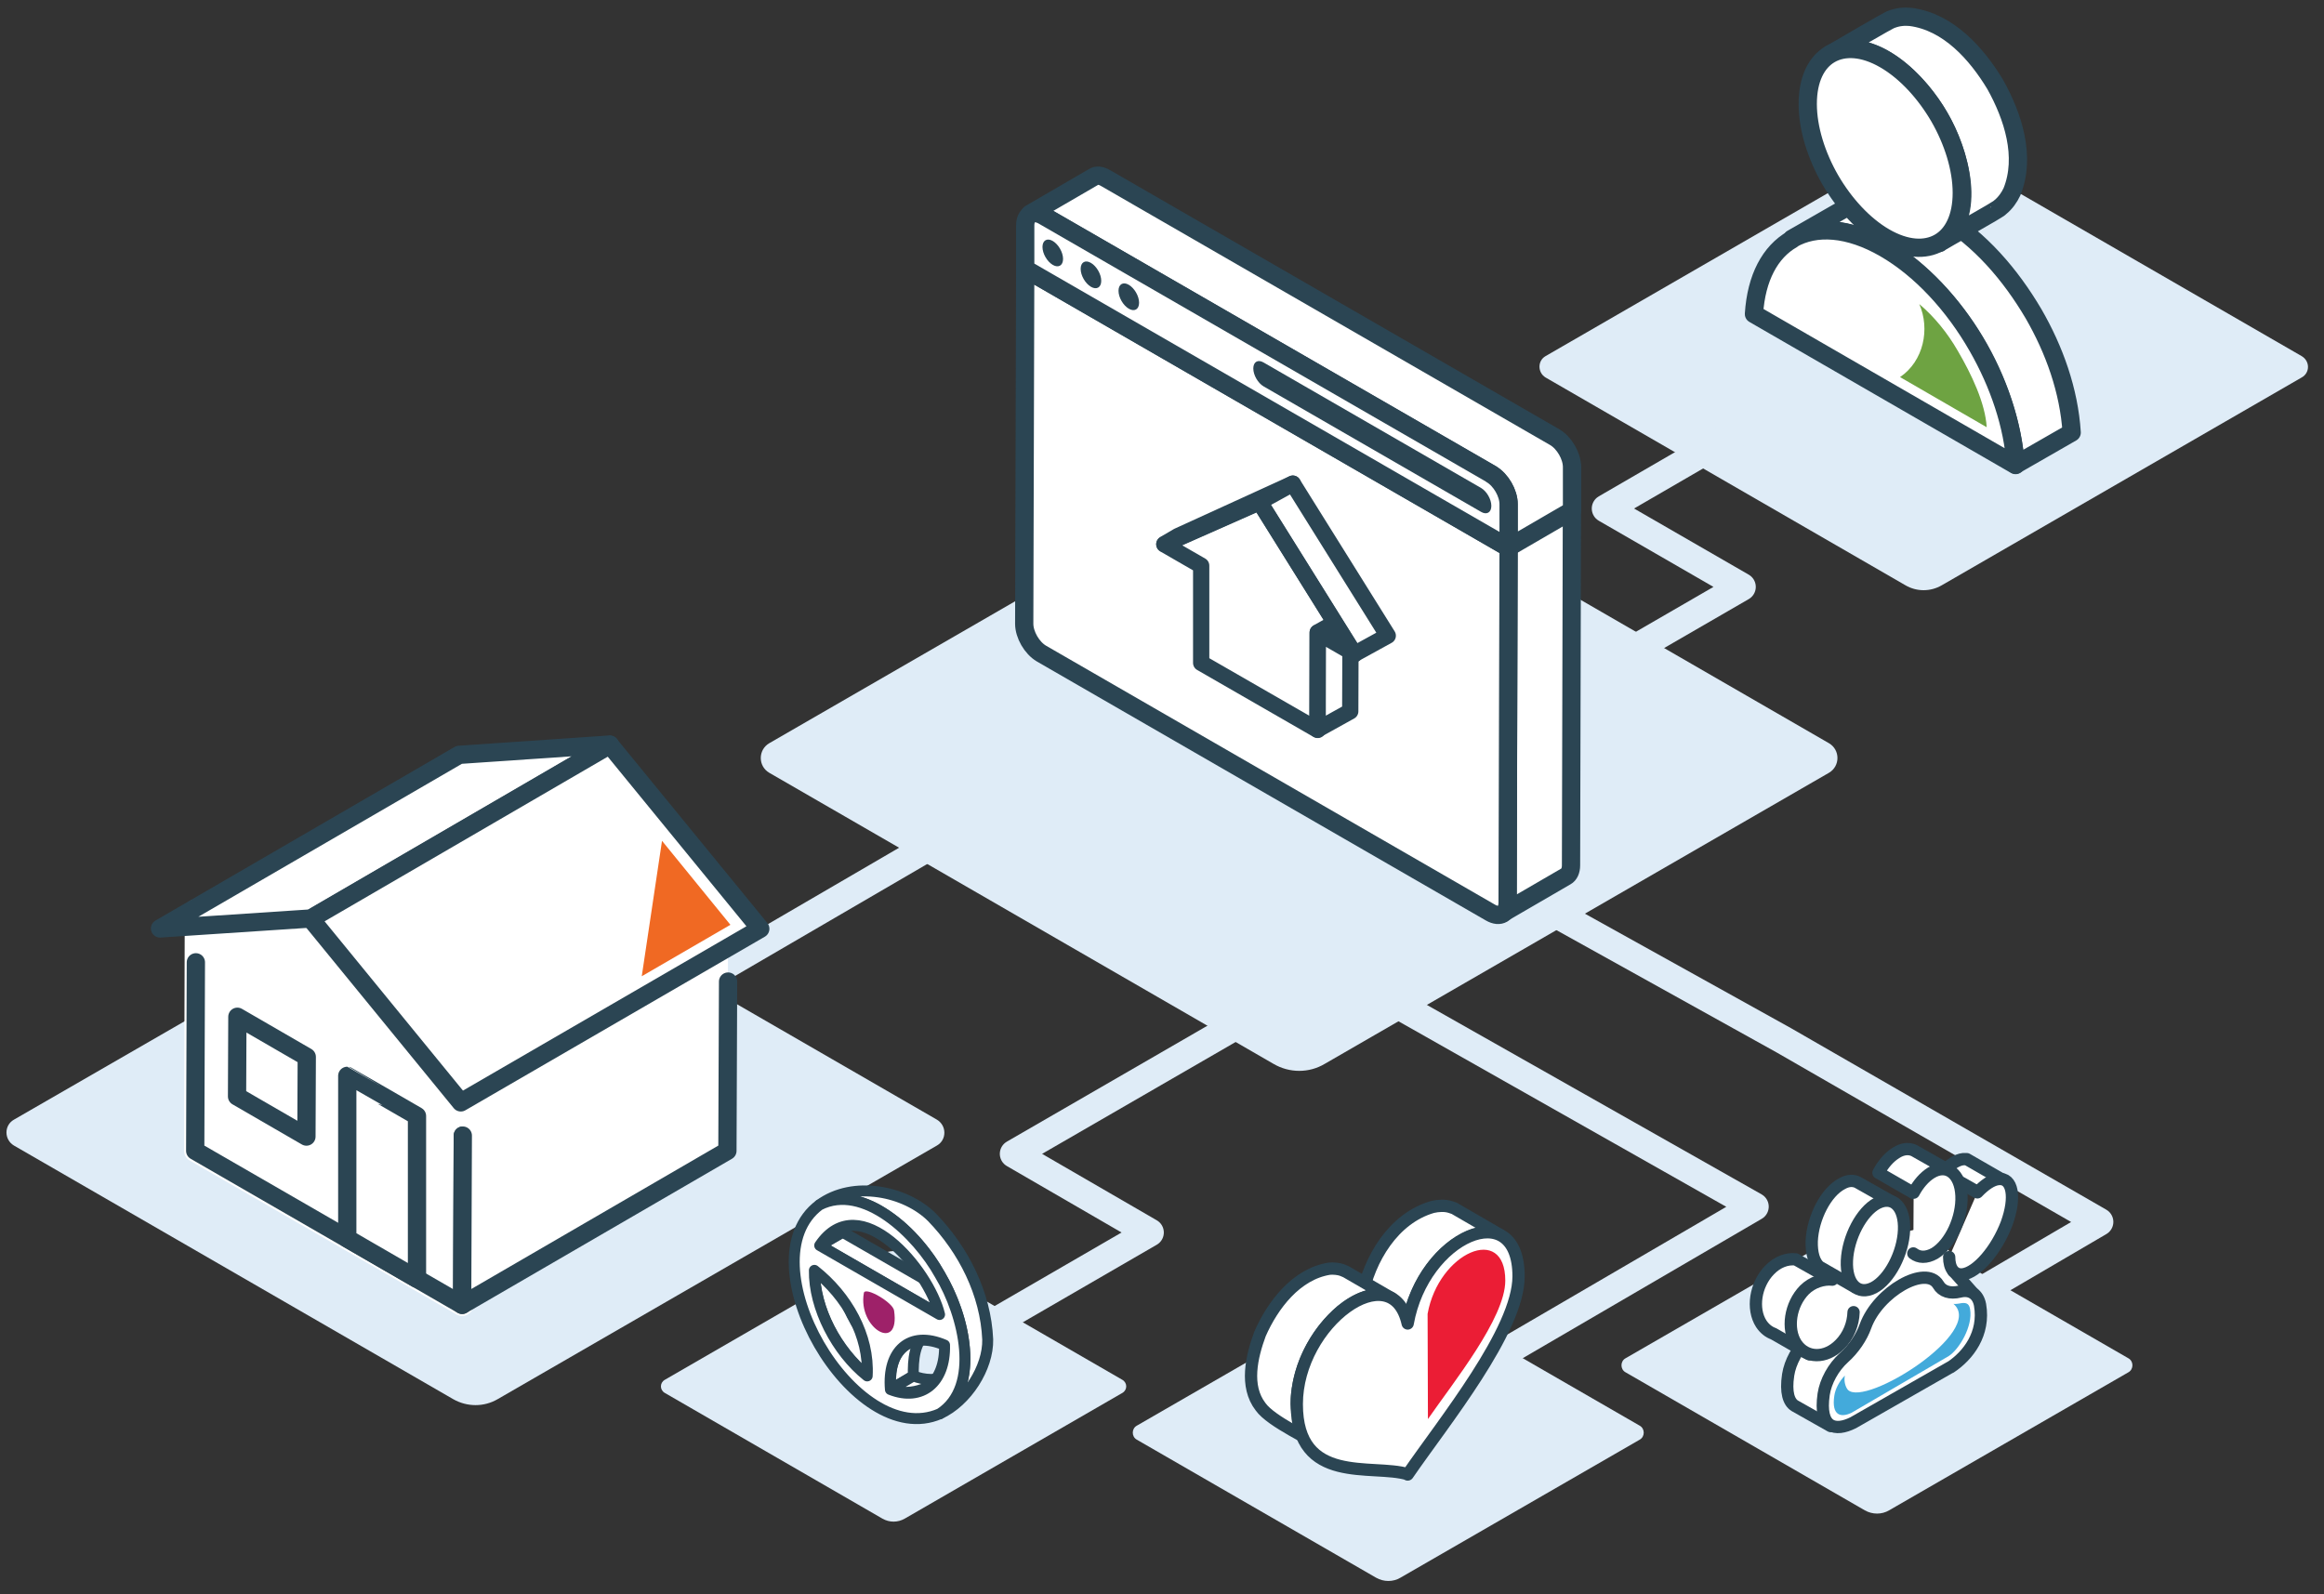 <?xml version="1.0" encoding="UTF-8"?>
<svg id="Layer_1" xmlns="http://www.w3.org/2000/svg" version="1.1" viewBox="0 0 700 480.3">
  <rect x="0" y="0" width="700" height="480.3" fill="#333333" stroke="none"/>
  <!-- Generator: Adobe Illustrator 29.5.1, SVG Export Plug-In . SVG Version: 2.1.0 Build 141)  -->
  <defs>
    <style>
      .st0 {
        fill: #6ea342;
      }

      .st0, .st1, .st2, .st3, .st4, .st5 {
        fill-rule: evenodd;
      }

      .st6 {
        stroke: #fff;
        stroke-width: 6.7px;
      }

      .st6, .st7, .st1, .st2, .st4, .st8, .st9, .st10, .st11, .st12 {
        stroke-linecap: round;
        stroke-linejoin: round;
      }

      .st6, .st1, .st2, .st4, .st13, .st10, .st11, .st12 {
        fill: #fff;
      }

      .st14 {
        fill: #43aadb;
      }

      .st7 {
        stroke: #dfecf7;
        stroke-width: 8.5px;
      }

      .st7, .st8, .st9 {
        fill: none;
      }

      .st15 {
        fill: #2b4553;
      }

      .st1, .st2, .st4, .st8, .st9, .st10, .st11, .st12 {
        stroke: #2b4553;
      }

      .st1, .st12 {
        stroke-width: 3.7px;
      }

      .st2 {
        stroke-width: 3.3px;
      }

      .st3 {
        fill: #9e2169;
      }

      .st16 {
        fill: #f06923;
      }

      .st4, .st8, .st10 {
        stroke-width: 5.5px;
      }

      .st9, .st11 {
        stroke-width: 4.9px;
      }

      .st5 {
        fill: #eb1d35;
      }

      .st17 {
        fill: #dfecf7;
      }
    </style>
  </defs>
  <line class="st7" x1="280.6" y1="254.6" x2="194.1" y2="305"/>
  <polyline class="st7" points="345.3 259.8 528.5 363.5 439.7 415.3"/>
  <polyline class="st7" points="449.1 264.4 537.3 313.4 632.3 368.1 564.5 407.8"/>
  <path class="st17" d="M573.9,44.7l-108.4,62.6c-2.4,1.4-2.4,4.9,0,6.4l108.4,62.6c3.4,2,7.6,2,11,0l108.4-62.6c2.5-1.4,2.5-4.9,0-6.4l-108.4-62.6c-3.4-2-7.6-2-11,0Z"/>
  <path class="st17" d="M414.5,387.9l-72.1,41.6c-1.6.9-1.6,3.3,0,4.2l72.1,41.6c2.3,1.3,5.1,1.3,7.3,0l72.1-41.6c1.6-.9,1.6-3.3,0-4.2l-72.1-41.6c-2.3-1.3-5.1-1.3-7.3,0Z"/>
  <path class="st17" d="M265.8,377.8l-65.6,37.9c-1.5.9-1.5,3,0,3.9l65.6,37.9c2.1,1.2,4.6,1.2,6.7,0l65.6-37.9c1.5-.9,1.5-3,0-3.9l-65.6-37.9c-2.1-1.2-4.6-1.2-6.7,0Z"/>
  <path class="st17" d="M136.5,261L4.2,337.3c-3,1.7-3,6,0,7.8l132.3,76.4c4.2,2.4,9.3,2.4,13.4,0l132.3-76.4c3-1.7,3-6,0-7.8l-132.3-76.4c-4.2-2.4-9.3-2.4-13.4,0Z"/>
  <path class="st17" d="M383.6,136.2l-151.9,87.7c-3.4,2-3.4,6.9,0,8.9l151.9,87.7c4.8,2.8,10.7,2.8,15.4,0l151.9-87.7c3.4-2,3.4-6.9,0-8.9l-151.9-87.7c-4.8-2.7-10.7-2.7-15.4,0Z"/>
  <polyline class="st7" points="417.1 239 524.6 176.8 483.7 153.2 526.8 128.2"/>
  <polyline class="st7" points="238.9 433.5 346.3 371.3 305.4 347.6 374.6 307.6"/>
  <g>
    <path class="st6" d="M59,274.3l40.3-2.7,40.1,49.1M139.4,320.8l-.2,72.3-80.4-46.4.2-72.3,40.3-2.7,40.1,49.1Z"/>
    <path class="st8" d="M59,274.3l40.3-2.7,40.1,49.1M139.4,342.1l-.2,51-80.4-46.4.2-56.8"/>
    <polygon class="st13" points="139.2 393.1 219.1 346.7 219.3 274.3 139.4 320.8 139.2 393.1"/>
    <polyline class="st8" points="139.4 342.1 139.2 393.1 219.1 346.7 219.3 295.7"/>
    <polygon class="st10" points="93.6 276.7 183.7 224.3 138.3 227.4 48.2 279.7 93.6 276.7"/>
    <polygon class="st10" points="138.8 332.1 229 279.8 183.7 224.4 93.6 276.8 138.8 332.1"/>
    <polygon class="st16" points="199.4 253.3 193.3 294.1 220 278.6 199.4 253.3"/>
    <polygon class="st10" points="92.3 342.4 92.4 318.4 71.5 306.3 71.4 330.3 92.3 342.4"/>
    <path class="st10" d="M125.5,385.2l-20.9-12.1v-49c.1,0,21,12.1,21,12.1v49Z"/>
  </g>
  <g>
    <path class="st4" d="M567.7,74.8c21.9,13.3,37.5,39.8,39.4,65.2l16.9-9.7c-.8-12.6-5.2-24.9-11.5-35.8h0c-6.9-11.7-16.1-22.5-27.9-29.5M567.7,74.7c-8.2-4.8-19.1-7.8-27.9-2.8l16.9-9.7c8.8-5.1,19.7-2,27.9,2.8"/>
    <path class="st4" d="M551.3,16.3c.9-.4,18-10.6,18.5-10.5,1.8-.7,3.8-.9,5.7-.7,11.4,1.5,19.9,11.1,25.5,20.4,5.3,9.5,9.3,21.7,5,32.3-.8,1.7-2,3.4-3.5,4.6,0,.5-17.7,10.2-18.3,10.8,11.9-7.8,5.9-27.9,0-37.9-5.8-10.2-20.1-25.3-32.8-19Z"/>
    <path class="st4" d="M539.8,72c7.1-4.1,17-3.5,27.9,2.8h0c10.9,6.3,20.8,17.1,27.9,29.5,6.5,11.3,10.8,24,11.5,35.8l-78.8-45.5c.7-11,4.9-18.7,11.5-22.5Z"/>
    <path class="st0" d="M589.7,105.7c-3.1-5.4-7.1-10.3-11.6-14.1,3.3,7.5,1.3,17.2-5.8,22l26.1,15.1c-.4-7.2-4.6-16-8.7-23Z"/>
    <path class="st4" d="M551.3,16.3c4.2-2.4,10-2.1,16.4,1.6,6.4,3.7,12.2,10.1,16.4,17.3,4.2,7.3,6.8,15.5,6.8,22.9,0,7.4-2.6,12.6-6.8,15-4.2,2.4-10,2.1-16.4-1.6h0c-6.4-3.7-12.2-10.1-16.4-17.3h0c-4.2-7.3-6.8-15.5-6.8-22.9,0-7.4,2.6-12.6,6.8-15Z"/>
  </g>
  <g>
    <polygon class="st2" points="282.9 396 289.9 392 253.8 371.2 246.9 375.2 282.9 396"/>
    <path class="st2" d="M297.5,403.5c-.6-13.8-7.3-27-16.8-36.8-7.8-7.8-23.6-11.3-33.9-3.7,6-3.4,13.3-1.2,18.8,2.2,7.4,4.5,13.2,11.3,17.5,18.8,4.4,7.7,7.5,16.4,7.5,25.3,0,6.2-1.8,13.3-7.5,16.6,8.1-3.7,14.6-13.9,14.4-22.4Z"/>
    <path class="st2" d="M272.9,405.1l6.9-4.1c-4.5,2.8-4.8,8.8-4.7,13.5l-6.9,4.1c-.1-4.7.2-10.7,4.7-13.5Z"/>
    <path class="st2" d="M268.2,418.6l6.9-4.1c3.3,1.3,7.3,1.6,10.5-.2-4.4,3-10.5,6.9-17.4,4.3Z"/>
    <path class="st2" d="M245.3,382.7l6.8-4.1c.1,12.1,6.6,24.1,15.9,31.8l-6.8,4c-9.2-7.7-15.8-19.7-15.9-31.8Z"/>
    <path class="st2" d="M246.9,375.2l6.9-4c.9-1.9-1.7-1.3.2-2.4-2.8,1.5-5.8,3.3-7.1,6.4Z"/>
    <path class="st2" d="M283.1,384c7.3,12.1,12.5,33.8,0,41.9-25.9,11.3-59-46-36.3-62.9,13.3-6.8,29.4,8.6,36.3,21h0ZM284.5,405.2c-10.5-4.5-17.3,1.7-16.3,13.4,9.4,3.7,16.6-2.1,16.3-13.4h0ZM261.2,414.5c.7-12.1-6.1-24.1-15.9-31.8-.2,11.2,6.7,24.5,15.9,31.8h0ZM246.9,375.2l36.1,20.8c-3.2-13.4-24.2-38.4-36.1-20.8Z"/>
  </g>
  <g>
    <path class="st10" d="M454.1,271.8l.3-120,19.1-11.1-.3,120c0,1.6-.6,2.8-1.5,3.3l-19.1,11.1c.9-.6,1.5-1.7,1.5-3.3Z"/>
    <path class="st10" d="M454.4,165l-145.6-84-.3,106.9c0,3.3,2.3,7.3,5.2,9l135.2,78c2.9,1.7,5.2.3,5.2-3l.3-106.9Z"/>
    <path class="st10" d="M329.4,53.3c.9-.6,2.2-.5,3.7.4l135.2,78c2.9,1.7,5.2,5.7,5.2,9v13.1s-19.1,11.1-19.1,11.1v-13.1c0-3.3-2.3-7.3-5.2-9l-135.2-78c-1.4-.8-2.7-.9-3.7-.4l19.1-11.1Z"/>
    <path class="st10" d="M449.2,142.9c2.9,1.7,5.2,5.7,5.2,9v13.1s-145.6-84-145.6-84v-13.1c0-3.3,2.4-4.6,5.3-3l135.2,78Z"/>
    <path class="st15" d="M317.1,72.6c-1.7-1-3.1-.2-3.1,1.8s1.4,4.4,3.1,5.4c1.7,1,3.1.2,3.1-1.8,0-2-1.4-4.4-3.1-5.4Z"/>
    <path class="st15" d="M328.6,79.2c-1.7-1-3.1-.2-3.1,1.8,0,2,1.4,4.4,3.1,5.4,1.7,1,3.1.2,3.1-1.8s-1.4-4.4-3.1-5.4Z"/>
    <path class="st15" d="M340,85.8c-1.7-1-3.1-.2-3.1,1.8,0,2,1.4,4.4,3.1,5.4,1.7,1,3.1.2,3.1-1.8,0-2-1.4-4.4-3.1-5.4Z"/>
    <path class="st15" d="M380.6,109.2c-1.7-1-3.1-.2-3.1,1.8s1.4,4.4,3.1,5.4l65.5,37.8c1.7,1,3.1.2,3.1-1.8s-1.4-4.4-3.1-5.4l-65.5-37.8Z"/>
  </g>
  <g>
    <polygon class="st11" points="396.8 219.8 406.7 214.3 406.8 185 396.9 190.5 396.8 219.8"/>
    <polygon class="st9" points="379.4 151.2 389.4 145.7 354.8 161.5 350.7 163.9 379.4 151.2"/>
    <polygon class="st11" points="408 197 418 191.5 389.4 145.7 379.4 151.2 408 197"/>
    <path class="st9" d="M408,197l-11.1-6.4v29.3c0,0-35.1-20.2-35.1-20.2v-29.3c0,0-11.1-6.4-11.1-6.4l28.7-12.7,28.6,45.8Z"/>
  </g>
  <path class="st1" d="M451.8,372l-13.8-8-1.2-.4c-1.6-.5-3.6-.4-5.3,0-11.8,3.4-19.1,15.7-21.3,27.2l13.8,8c1.7-9.2,6.5-18.1,14.1-23.7,3.8-2.7,9.1-5,13.7-3Z"/>
  <path class="st1" d="M419.2,391.1s-13.8-8-13.8-8l-1.2-.5c-1.1-.4-2.7-.5-3.8-.4-10,1.6-17.1,11-20.9,19.7-2.5,6.8-4.6,15.7.2,21.9,3.2,4.5,15.3,9.9,19.8,12.9-7.4-4-9.9-10.1-8.6-18.2,1.3-9,6.2-17.7,13.1-23.6,4-3.3,10-6.5,15.1-3.8Z"/>
  <path class="st1" d="M424,444.2c10.7-15.6,33.4-43.4,33.4-59.7,0-24.6-28.7-12.2-33.4,14.2-4.7-20.9-33.4-.3-33.4,24.3s22.7,17.9,33.4,21.1Z"/>
  <path class="st5" d="M430,395.8c0-.4.1,31.7.1,31.7,7.6-11,23.3-30.4,23.3-41.7,0-17.3-20.1-8.5-23.4,10Z"/>
  <path class="st17" d="M561.7,367.6l-72.1,41.6c-1.6.9-1.6,3.3,0,4.2l72.1,41.6c2.3,1.3,5.1,1.3,7.3,0l72.1-41.6c1.6-.9,1.6-3.3,0-4.2l-72.1-41.6c-2.3-1.3-5.1-1.3-7.3,0Z"/>
  <g>
    <path class="st13" d="M544.7,402c3.1-3.7,8.1-22.3,9.6-23s21.4-10.3,26.4-8.6c4.5,1.6,10.2,11.5,7.9,14.5l6.1,4.8-16.9,20.4s-13.1,6.4-13.4,6.3-19.7-14.3-19.7-14.3Z"/>
    <path class="st12" d="M588.4,383c.3.2,6.2,6.9,6.2,6.9l-33,26.7-7.4,11.1-2.8,1.9-10.8-6.1h0c-1.8-1.1-2.8-4-2-9.3.6-3.9,2.9-8.1,6.1-11,0,0,.3-.3.7-.9"/>
    <path class="st12" d="M570.7,362.5l-10.8-6.1h0c-1.4-.9-3.2-.9-5.1.2-4.8,2.5-8.8,10.3-9.1,17.3-.1,3.6.7,6.3,2.3,7.7h0s10.8,6.2,10.8,6.2"/>
    <path class="st12" d="M551.7,385.5l-10.8-6.1h0c-2.6-.3-5.5.7-7.9,3.2-4.3,4.4-5.4,11.7-2.5,16.2,1,1.5,2.3,2.5,3.7,3h0c0,0,10.8,6.2,10.8,6.2"/>
    <path class="st12" d="M585,353.2c2.2-2.3,4.4-3.8,6.3-4,.3,0,.7,0,1,0h.1s10.6,6.1,10.6,6.1l-7.7,3.8-10.3-5.9Z"/>
    <path class="st12" d="M587.1,352.6l-10.6-6h0c-1.5-.7-3.4-.6-5.4.7-2.1,1.3-3.9,3.4-5.3,6h0s10.6,6.1,10.6,6.1"/>
    <line class="st12" x1="585.1" y1="353.1" x2="595.7" y2="359.1"/>
    <path class="st12" d="M595.6,359.2c2.2-2.3,4.4-3.8,6.3-4,4.3-.5,5.4,5.4,2.5,13.4-3,7.9-8.9,14.8-13.2,15.3-2.6.3-4.1-1.8-4.1-5.2"/>
    <path class="st12" d="M551.9,385.5c-2.6-.3-6,.7-8.4,3.1-4.3,4.4-5.4,11.7-2.5,16.2,3,4.5,8.9,4.6,13.2.2,2.6-2.6,4-6.2,4.1-9.7"/>
    <path class="st12" d="M573.5,370.6c-.3,7-4.4,14.8-9.1,17.3-4.8,2.5-8.4-1.1-8.1-8.1.3-7,4.4-14.8,9.1-17.3,4.8-2.5,8.4,1.1,8.1,8.1Z"/>
    <path class="st12" d="M576.3,377.6c1.7,1.3,3.9,1.4,6.4,0,4.8-2.9,8.4-10.7,8.1-17.4-.3-6.7-4.4-9.8-9.1-6.9-2.1,1.3-3.9,3.4-5.3,6"/>
    <path class="st12" d="M587.5,411.9c5.3-3.5,10.4-10.1,8.9-18.8-.6-3.2-2.9-4.8-6.1-4h0c-2.9.7-5.3,0-6.5-2.1-3.7-6.1-18.1,2.1-21.9,12.5-1.2,3.4-3.6,6.9-6.5,9.5-3.2,2.9-5.5,7.1-6.1,11-1.5,10.4,3.5,11.3,8.9,8.6l29.4-16.8Z"/>
  </g>
  <path class="st14" d="M593.4,394.4c-.3-1.9-1.4-2.1-3.3-1.7,0,0-1.2.2-1.7.1,9.7,8.3-26.5,31.2-31.8,25.9-.7-.8-1.3-2.6-.9-4.3-1.7,1.7-2.9,4-3.2,6.1-.9,6.1,2.1,6.6,5.2,5.1l29.3-17.1c3.1-2,7.3-9,6.4-14.1Z"/>
  <path class="st3" d="M260.2,389.5c.4-2,8.8,2.9,9.1,5.3,1.9,12.9-11,5.4-9.1-5.3Z"/>
</svg>